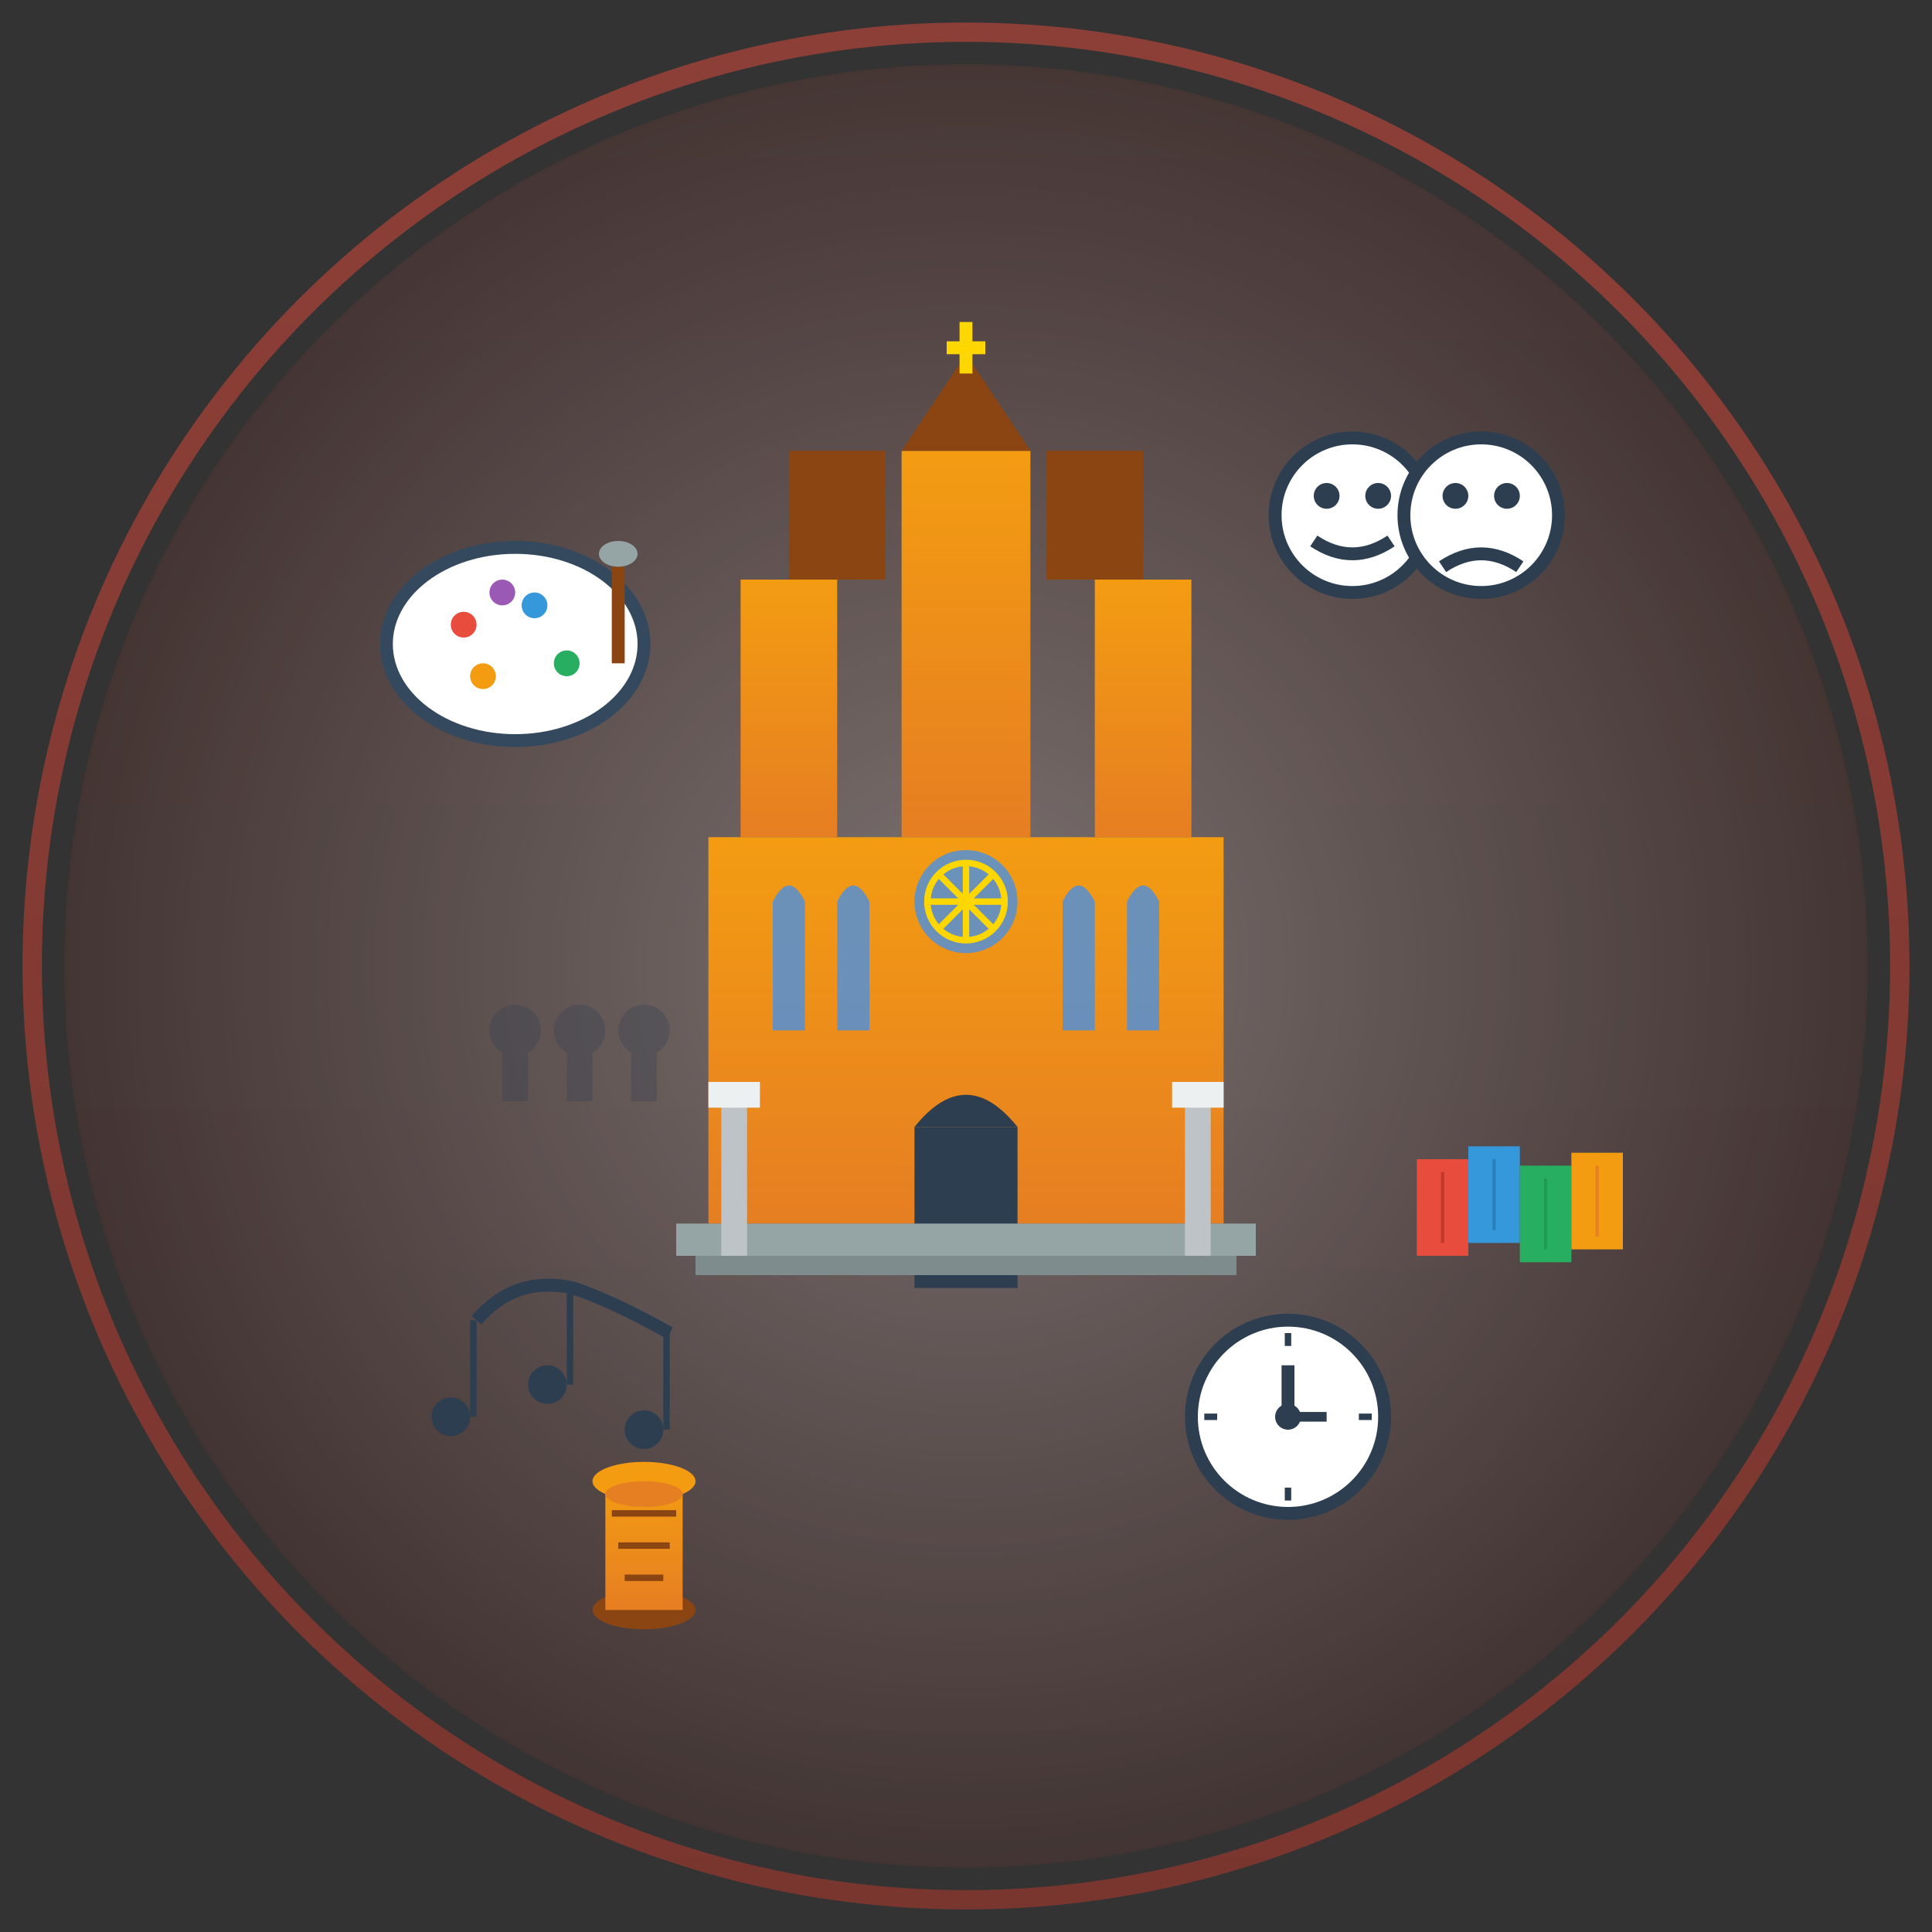 <svg xmlns="http://www.w3.org/2000/svg" viewBox="0 0 300 300" width="300" height="300">
  <rect x="0" y="0" width="300" height="300" fill="#333333" stroke="none"/>
  <defs>
    <linearGradient id="cultureGradient" x1="0%" y1="0%" x2="0%" y2="100%">
      <stop offset="0%" style="stop-color:#e74c3c;stop-opacity:1" />
      <stop offset="100%" style="stop-color:#c0392b;stop-opacity:1" />
    </linearGradient>
    <linearGradient id="buildingGradient" x1="0%" y1="0%" x2="0%" y2="100%">
      <stop offset="0%" style="stop-color:#f39c12;stop-opacity:1" />
      <stop offset="100%" style="stop-color:#e67e22;stop-opacity:1" />
    </linearGradient>
    <radialGradient id="centerGlow" cx="50%" cy="50%" r="50%">
      <stop offset="0%" style="stop-color:#fff;stop-opacity:0.3" />
      <stop offset="100%" style="stop-color:#fff;stop-opacity:0" />
    </radialGradient>
  </defs>
  
  <!-- Background Circle -->
  <circle cx="150" cy="150" r="140" fill="url(#cultureGradient)" opacity="0.1"/>
  <circle cx="150" cy="150" r="140" fill="url(#centerGlow)"/>
  
  <!-- Main Cathedral/Museum Building -->
  <g transform="translate(150,150)">
    <!-- Main building structure -->
    <rect x="-40" y="-20" width="80" height="60" fill="url(#buildingGradient)"/>
    
    <!-- Cathedral spires -->
    <rect x="-35" y="-60" width="15" height="40" fill="url(#buildingGradient)"/>
    <rect x="20" y="-60" width="15" height="40" fill="url(#buildingGradient)"/>
    
    <!-- Spire tops -->
    <polygon points="-27.5,-60 -27.5,-80 -12.5,-80 -12.5,-60" fill="#8B4513"/>
    <polygon points="27.5,-60 27.5,-80 12.5,-80 12.5,-60" fill="#8B4513"/>
    
    <!-- Central tower -->
    <rect x="-10" y="-80" width="20" height="60" fill="url(#buildingGradient)"/>
    <polygon points="-10,-80 0,-95 10,-80" fill="#8B4513"/>
    
    <!-- Cross on top -->
    <rect x="-1" y="-100" width="2" height="8" fill="#FFD700"/>
    <rect x="-3" y="-97" width="6" height="2" fill="#FFD700"/>
    
    <!-- Gothic windows -->
    <g fill="#4A90E2" opacity="0.8">
      <path d="M -30 -10 L -30 10 L -25 10 L -25 -10 Q -27.5 -15 -30 -10"/>
      <path d="M -20 -10 L -20 10 L -15 10 L -15 -10 Q -17.5 -15 -20 -10"/>
      <path d="M 15 -10 L 15 10 L 20 10 L 20 -10 Q 17.5 -15 15 -10"/>
      <path d="M 25 -10 L 25 10 L 30 10 L 30 -10 Q 27.5 -15 25 -10"/>
    </g>
    
    <!-- Central rose window -->
    <circle cx="0" cy="-10" r="8" fill="#4A90E2" opacity="0.8"/>
    <g stroke="#FFD700" stroke-width="1" fill="none">
      <circle cx="0" cy="-10" r="6"/>
      <line x1="0" y1="-16" x2="0" y2="-4"/>
      <line x1="-6" y1="-10" x2="6" y2="-10"/>
      <line x1="-4.2" y1="-14.2" x2="4.2" y2="-5.8"/>
      <line x1="4.2" y1="-14.2" x2="-4.2" y2="-5.8"/>
    </g>
    
    <!-- Main entrance -->
    <rect x="-8" y="25" width="16" height="25" fill="#2c3e50"/>
    <path d="M -8 25 Q 0 15 8 25" fill="#2c3e50"/>
    
    <!-- Steps -->
    <rect x="-45" y="40" width="90" height="5" fill="#95a5a6"/>
    <rect x="-42" y="45" width="84" height="3" fill="#7f8c8d"/>
    
    <!-- Decorative columns -->
    <rect x="-38" y="20" width="4" height="25" fill="#bdc3c7"/>
    <rect x="34" y="20" width="4" height="25" fill="#bdc3c7"/>
    
    <!-- Column capitals -->
    <rect x="-40" y="18" width="8" height="4" fill="#ecf0f1"/>
    <rect x="32" y="18" width="8" height="4" fill="#ecf0f1"/>
  </g>
  
  <!-- Cultural Elements Around the Building -->
  
  <!-- Art Palette -->
  <g transform="translate(80,100)">
    <ellipse cx="0" cy="0" rx="20" ry="15" fill="white" stroke="#34495e" stroke-width="2"/>
    <circle cx="5" cy="0" r="3" fill="none"/>
    <circle cx="-8" cy="-3" r="2" fill="#e74c3c"/>
    <circle cx="-5" cy="5" r="2" fill="#f39c12"/>
    <circle cx="3" cy="-6" r="2" fill="#3498db"/>
    <circle cx="8" cy="3" r="2" fill="#27ae60"/>
    <circle cx="-2" cy="-8" r="2" fill="#9b59b6"/>
    
    <!-- Paintbrush -->
    <rect x="15" y="-12" width="2" height="15" fill="#8B4513"/>
    <ellipse cx="16" cy="-14" rx="3" ry="2" fill="#95a5a6"/>
  </g>
  
  <!-- Books -->
  <g transform="translate(220,180)">
    <rect x="0" y="0" width="8" height="15" fill="#e74c3c"/>
    <rect x="8" y="-2" width="8" height="15" fill="#3498db"/>
    <rect x="16" y="1" width="8" height="15" fill="#27ae60"/>
    <rect x="24" y="-1" width="8" height="15" fill="#f39c12"/>
    
    <!-- Book details -->
    <line x1="4" y1="2" x2="4" y2="13" stroke="#c0392b" stroke-width="0.5"/>
    <line x1="12" y1="0" x2="12" y2="11" stroke="#2980b9" stroke-width="0.5"/>
    <line x1="20" y1="3" x2="20" y2="14" stroke="#229954" stroke-width="0.5"/>
    <line x1="28" y1="1" x2="28" y2="12" stroke="#e67e22" stroke-width="0.5"/>
  </g>
  
  <!-- Musical Notes -->
  <g transform="translate(70,220)" fill="#2c3e50">
    <circle cx="0" cy="0" r="3"/>
    <rect x="3" y="-15" width="1" height="15"/>
    
    <circle cx="15" cy="-5" r="3"/>
    <rect x="18" y="-20" width="1" height="15"/>
    
    <circle cx="30" cy="2" r="3"/>
    <rect x="33" y="-13" width="1" height="15"/>
    
    <!-- Connecting beam -->
    <path d="M 4 -15 Q 10 -22 19 -20 Q 25 -18 34 -13" stroke="#2c3e50" stroke-width="2" fill="none"/>
  </g>
  
  <!-- Theater Masks -->
  <g transform="translate(220,80)">
    <!-- Happy mask -->
    <circle cx="-10" cy="0" r="12" fill="white" stroke="#2c3e50" stroke-width="2"/>
    <circle cx="-14" cy="-3" r="2" fill="#2c3e50"/>
    <circle cx="-6" cy="-3" r="2" fill="#2c3e50"/>
    <path d="M -16 4 Q -10 8 -4 4" stroke="#2c3e50" stroke-width="2" fill="none"/>
    
    <!-- Sad mask -->
    <circle cx="10" cy="0" r="12" fill="white" stroke="#2c3e50" stroke-width="2"/>
    <circle cx="6" cy="-3" r="2" fill="#2c3e50"/>
    <circle cx="14" cy="-3" r="2" fill="#2c3e50"/>
    <path d="M 4 8 Q 10 4 16 8" stroke="#2c3e50" stroke-width="2" fill="none"/>
  </g>
  
  <!-- Ancient Vase -->
  <g transform="translate(100,250)">
    <ellipse cx="0" cy="0" rx="8" ry="3" fill="#8B4513"/>
    <rect x="-6" y="-20" width="12" height="20" fill="url(#buildingGradient)"/>
    <ellipse cx="0" cy="-20" rx="8" ry="3" fill="#f39c12"/>
    <ellipse cx="0" cy="-18" rx="6" ry="2" fill="#e67e22"/>
    
    <!-- Decorative pattern -->
    <g stroke="#8B4513" stroke-width="1" fill="none">
      <line x1="-5" y1="-15" x2="5" y2="-15"/>
      <line x1="-4" y1="-10" x2="4" y2="-10"/>
      <line x1="-3" y1="-5" x2="3" y2="-5"/>
    </g>
  </g>
  
  <!-- Clock Tower Elements -->
  <g transform="translate(200,220)">
    <circle cx="0" cy="0" r="15" fill="white" stroke="#2c3e50" stroke-width="2"/>
    <circle cx="0" cy="0" r="2" fill="#2c3e50"/>
    
    <!-- Clock hands -->
    <line x1="0" y1="0" x2="0" y2="-8" stroke="#2c3e50" stroke-width="2"/>
    <line x1="0" y1="0" x2="6" y2="0" stroke="#2c3e50" stroke-width="1.5"/>
    
    <!-- Hour markers -->
    <g stroke="#2c3e50" stroke-width="1">
      <line x1="0" y1="-13" x2="0" y2="-11"/>
      <line x1="13" y1="0" x2="11" y2="0"/>
      <line x1="0" y1="13" x2="0" y2="11"/>
      <line x1="-13" y1="0" x2="-11" y2="0"/>
    </g>
  </g>
  
  <!-- Decorative Border -->
  <circle cx="150" cy="150" r="145" fill="none" stroke="url(#cultureGradient)" stroke-width="3" opacity="0.5"/>
  
  <!-- Cultural Tour Group Silhouettes -->
  <g transform="translate(80,160)" opacity="0.3">
    <!-- Small tourist figures -->
    <circle cx="0" cy="0" r="4" fill="#2c3e50"/>
    <rect x="-2" y="3" width="4" height="8" fill="#2c3e50"/>
    
    <circle cx="10" cy="0" r="4" fill="#2c3e50"/>
    <rect x="8" y="3" width="4" height="8" fill="#2c3e50"/>
    
    <circle cx="20" cy="0" r="4" fill="#2c3e50"/>
    <rect x="18" y="3" width="4" height="8" fill="#2c3e50"/>
  </g>
</svg>
